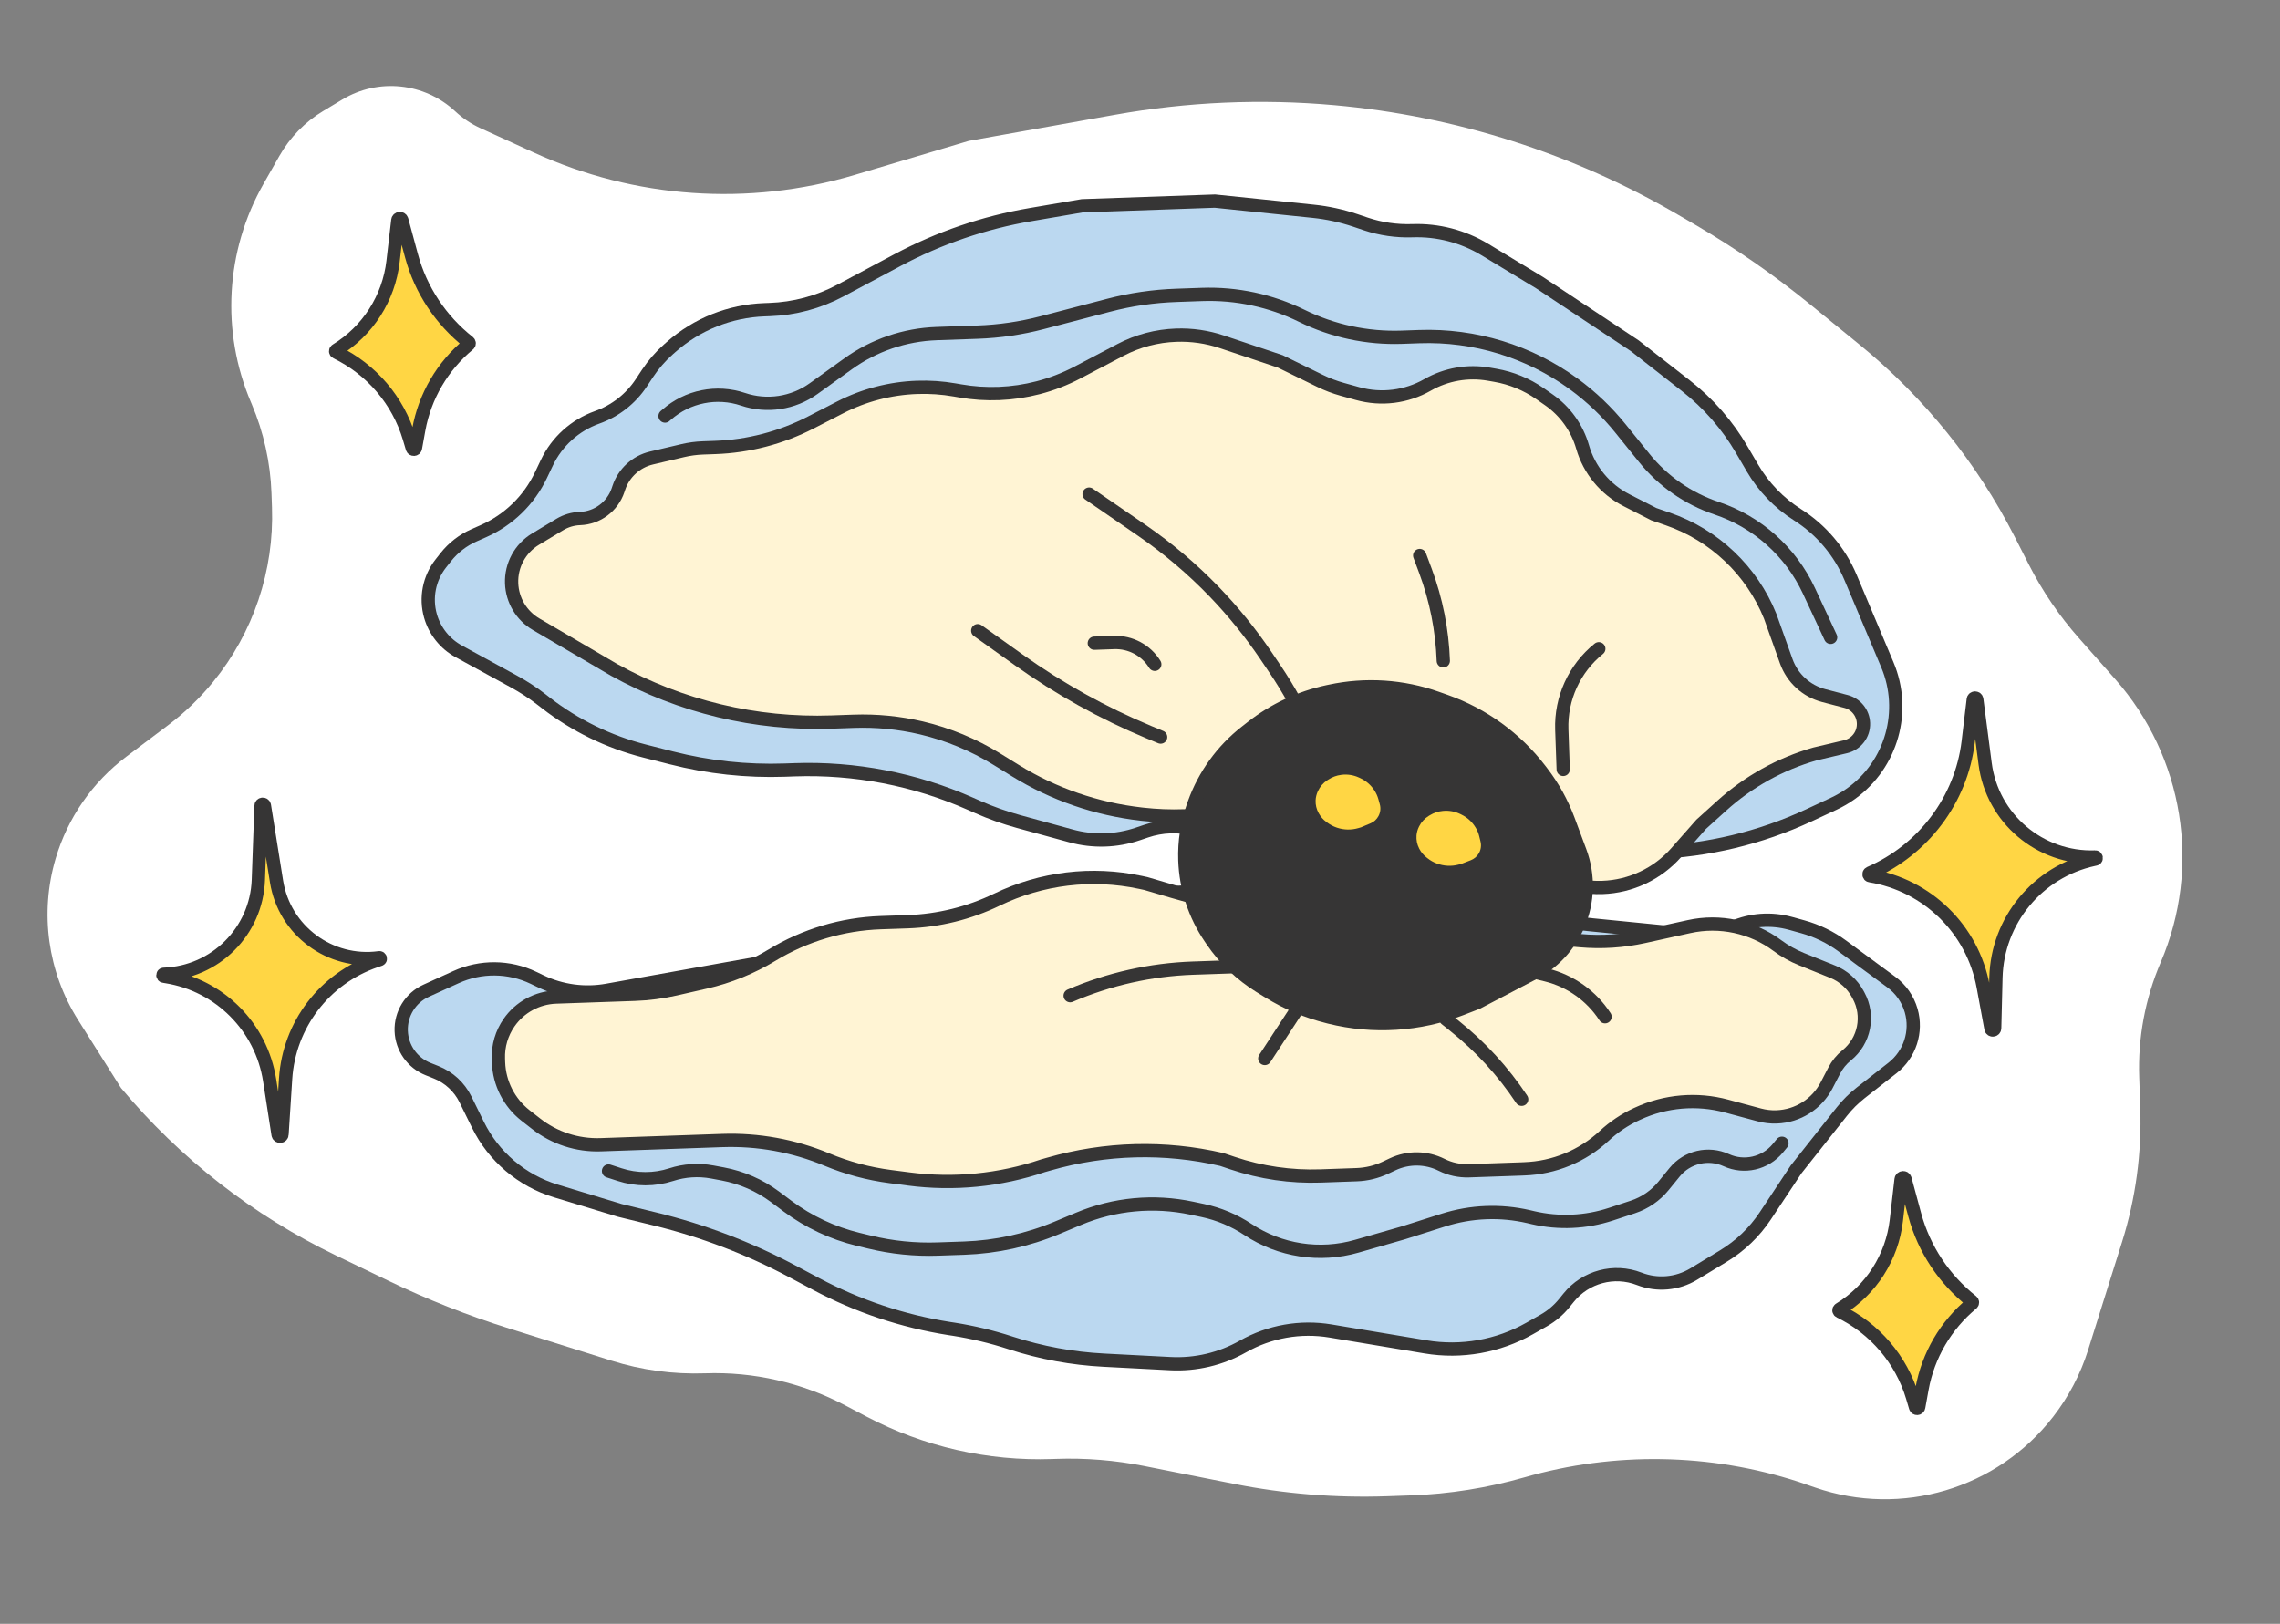 <?xml version="1.0" encoding="UTF-8"?> <svg xmlns="http://www.w3.org/2000/svg" width="73" height="52" viewBox="0 0 73 52" fill="none"><rect x="0" y="0" width="73" height="52" fill="#808080" stroke="none"/><path d="M17.096 4.887L15.38 4.103C15.085 3.968 14.814 3.787 14.576 3.565C13.59 2.646 12.114 2.491 10.959 3.187L10.347 3.555C9.764 3.906 9.281 4.402 8.945 4.994L8.436 5.889C7.22 8.03 7.071 10.616 8.035 12.882L8.057 12.934C8.442 13.84 8.657 14.808 8.692 15.791L8.708 16.245C8.779 18.272 8.111 20.256 6.83 21.828C6.404 22.351 5.917 22.82 5.378 23.226L4.041 24.233C2.958 25.05 2.165 26.193 1.781 27.495C1.267 29.24 1.528 31.122 2.499 32.66L3.874 34.839C5.76 37.096 8.107 38.925 10.756 40.203L12.412 41.002C13.673 41.611 14.977 42.127 16.313 42.546L19.575 43.571C20.544 43.875 21.558 44.013 22.573 43.977C24.131 43.922 25.677 44.276 27.057 45.002L27.744 45.363C29.575 46.326 31.625 46.794 33.692 46.722L33.804 46.718C34.753 46.684 35.703 46.761 36.633 46.946L39.516 47.519C41.125 47.839 42.766 47.971 44.406 47.914L45.172 47.887C46.402 47.844 47.627 47.648 48.81 47.309C51.68 46.483 54.746 46.531 57.587 47.453L58.119 47.636C60.882 48.59 63.946 47.678 65.737 45.368C66.234 44.727 66.613 44.003 66.856 43.23L67.942 39.773C68.38 38.379 68.577 36.92 68.526 35.46L68.493 34.499C68.448 33.236 68.684 31.978 69.181 30.817C70.489 27.766 69.921 24.235 67.723 21.748L66.566 20.439C65.933 19.724 65.393 18.931 64.959 18.08L64.507 17.192C63.295 14.816 61.601 12.719 59.534 11.033L57.959 9.75C56.8 8.805 55.569 7.952 54.278 7.198L53.73 6.879C50.365 4.914 46.609 3.716 42.728 3.368C40.38 3.158 38.014 3.261 35.694 3.676L31.016 4.512L27.372 5.6C23.973 6.615 20.322 6.361 17.096 4.887Z" fill="white"></path><path d="M19.438 31.711L35.269 28.869C37.198 28.523 39.166 28.446 41.116 28.639L54.081 29.925C54.556 29.972 55.034 29.895 55.47 29.703C56.055 29.445 56.711 29.398 57.326 29.569L57.72 29.678C58.177 29.805 58.608 30.015 58.991 30.297L60.556 31.449C60.863 31.675 61.086 31.995 61.191 32.361C61.385 33.037 61.15 33.763 60.596 34.197L59.58 34.992C59.353 35.169 59.148 35.373 58.969 35.599L57.509 37.444L56.52 38.936C56.174 39.457 55.718 39.896 55.183 40.22L54.23 40.799C53.703 41.118 53.058 41.175 52.484 40.952C51.679 40.64 50.766 40.884 50.224 41.556L50.083 41.73C49.903 41.953 49.681 42.141 49.431 42.283L48.974 42.542C47.965 43.114 46.79 43.322 45.646 43.131L42.601 42.622C41.636 42.461 40.646 42.636 39.796 43.118C39.09 43.518 38.284 43.709 37.473 43.667L35.343 43.556C34.332 43.504 33.332 43.319 32.369 43.007L32.341 42.998C31.752 42.806 31.148 42.662 30.536 42.565L30.397 42.544C28.906 42.309 27.464 41.827 26.132 41.118L25.357 40.706C23.974 39.97 22.504 39.41 20.981 39.038L19.846 38.761L17.796 38.138C16.706 37.806 15.803 37.038 15.301 36.015L14.904 35.207C14.709 34.81 14.373 34.499 13.961 34.336L13.707 34.235C13.203 34.035 12.865 33.556 12.846 33.014C12.827 32.463 13.142 31.953 13.645 31.725L14.6 31.29C15.39 30.93 16.299 30.938 17.082 31.313L17.316 31.425C17.976 31.74 18.718 31.84 19.438 31.711Z" fill="#BBD8F0" stroke="#363535" stroke-width="0.425"></path><path d="M36.43 26.706L36.693 26.617C37.199 26.445 37.745 26.426 38.263 26.562C38.448 26.611 38.638 26.64 38.829 26.648L52.905 27.301L52.953 27.299C54.672 27.239 56.36 26.834 57.919 26.108L58.715 25.737C58.909 25.646 59.094 25.538 59.268 25.413C60.569 24.478 61.051 22.766 60.429 21.289L59.248 18.487C58.9 17.662 58.308 16.962 57.551 16.483C56.958 16.107 56.464 15.594 56.11 14.988L55.764 14.396C55.304 13.609 54.698 12.915 53.979 12.353L52.337 11.069L49.292 9.051L47.544 7.993C46.843 7.569 46.035 7.359 45.218 7.388C44.713 7.405 44.21 7.332 43.731 7.172L43.388 7.056C42.954 6.911 42.506 6.813 42.051 6.766L38.897 6.44L34.654 6.589L32.999 6.872C31.507 7.127 30.066 7.62 28.731 8.332L26.911 9.303C26.21 9.677 25.433 9.886 24.639 9.913L24.479 9.919C23.373 9.958 22.316 10.379 21.487 11.112L21.404 11.185C21.147 11.412 20.921 11.672 20.732 11.957L20.53 12.263C20.191 12.773 19.696 13.16 19.118 13.365C18.412 13.616 17.834 14.137 17.511 14.814L17.317 15.222C16.937 16.019 16.284 16.653 15.476 17.01L15.177 17.142C14.822 17.298 14.511 17.54 14.27 17.845L14.115 18.042C13.74 18.518 13.617 19.145 13.784 19.728C13.923 20.211 14.249 20.619 14.691 20.86L16.454 21.823C16.768 21.994 17.067 22.19 17.349 22.409L17.471 22.504C18.407 23.23 19.483 23.756 20.631 24.049L21.492 24.268C22.681 24.572 23.907 24.704 25.134 24.661L25.439 24.65C27.372 24.583 29.297 24.954 31.066 25.737L31.301 25.841C31.725 26.029 32.162 26.184 32.609 26.307L34.29 26.768C34.994 26.962 35.739 26.94 36.43 26.706Z" fill="#BBD8F0" stroke="#363535" stroke-width="0.425"></path><path d="M36.537 26.069L36.589 26.075C37.029 26.124 37.472 26.142 37.914 26.126C38.601 26.102 39.288 26.157 39.962 26.288L50.554 28.36C50.801 28.408 51.053 28.428 51.305 28.419C52.214 28.388 53.071 27.983 53.672 27.299L54.467 26.397L55.124 25.803C55.979 25.03 56.998 24.463 58.106 24.145L59.09 23.912C59.437 23.83 59.677 23.515 59.664 23.159C59.653 22.83 59.427 22.547 59.108 22.463L58.391 22.275C57.834 22.129 57.385 21.718 57.191 21.175L56.677 19.734C56.086 18.27 54.889 17.134 53.397 16.619L52.951 16.465L52.076 16.018C51.392 15.669 50.883 15.052 50.671 14.314C50.495 13.702 50.114 13.169 49.591 12.804L49.301 12.602C48.877 12.307 48.393 12.108 47.884 12.019L47.667 11.981C46.995 11.864 46.302 11.985 45.709 12.324C45.03 12.713 44.224 12.813 43.47 12.604L42.979 12.468C42.733 12.4 42.495 12.309 42.266 12.197L40.989 11.572L39.122 10.946C38.651 10.787 38.155 10.715 37.657 10.733C37.035 10.754 36.425 10.916 35.874 11.206L34.499 11.928C34.098 12.139 33.674 12.303 33.236 12.416C32.422 12.627 31.572 12.662 30.743 12.517L30.568 12.487C30.17 12.417 29.767 12.39 29.363 12.404C28.505 12.434 27.664 12.653 26.901 13.045L25.952 13.533C25.004 14.02 23.96 14.292 22.895 14.329L22.506 14.343C22.288 14.351 22.072 14.38 21.86 14.43L20.857 14.667C20.369 14.783 19.974 15.143 19.814 15.619L19.789 15.694C19.612 16.223 19.125 16.586 18.568 16.605C18.34 16.613 18.119 16.679 17.924 16.796L17.147 17.264C16.654 17.561 16.361 18.102 16.381 18.677C16.4 19.22 16.696 19.715 17.164 19.989L19.665 21.453C21.791 22.63 24.198 23.207 26.626 23.122L27.338 23.097C28.064 23.072 28.79 23.143 29.497 23.309C30.352 23.511 31.169 23.849 31.916 24.31L32.515 24.68C33.737 25.434 35.11 25.908 36.537 26.069Z" fill="#FFF4D4" stroke="#363535" stroke-width="0.425"></path><path d="M36.687 28.293L37.558 28.55C38.906 28.948 40.291 29.21 41.691 29.334L50.596 30.123C51.279 30.183 51.966 30.139 52.635 29.991L54.078 29.673C55.065 29.455 56.097 29.677 56.907 30.28C57.146 30.458 57.407 30.604 57.684 30.716L58.677 31.116C59.02 31.254 59.303 31.507 59.48 31.831L59.507 31.881C59.859 32.527 59.698 33.333 59.125 33.795C58.96 33.928 58.825 34.094 58.728 34.282L58.484 34.753C58.172 35.355 57.56 35.742 56.883 35.766C56.696 35.773 56.509 35.751 56.328 35.702L55.282 35.42C54.333 35.164 53.323 35.25 52.431 35.663L52.398 35.678C52.019 35.854 51.67 36.088 51.365 36.372C50.667 37.021 49.759 37.396 48.807 37.429L48.692 37.434L47.028 37.492C46.727 37.502 46.429 37.437 46.16 37.303C45.668 37.056 45.09 37.049 44.591 37.283L44.352 37.396C44.065 37.531 43.754 37.606 43.438 37.617L42.284 37.658C41.33 37.691 40.377 37.553 39.472 37.249L39.121 37.131C37.295 36.707 35.391 36.757 33.59 37.275L33.392 37.331C32.011 37.799 30.541 37.944 29.095 37.754L28.503 37.677C27.805 37.586 27.121 37.402 26.471 37.131C25.412 36.69 24.27 36.482 23.124 36.522L21.151 36.591L19.232 36.658C18.484 36.684 17.751 36.445 17.162 35.983L16.826 35.721C16.301 35.309 15.985 34.687 15.962 34.021L15.958 33.905C15.943 33.492 16.063 33.085 16.3 32.746C16.643 32.252 17.2 31.949 17.801 31.928L20.321 31.84C20.762 31.825 21.2 31.767 21.63 31.669L22.589 31.45C23.34 31.278 24.059 30.986 24.718 30.586C25.771 29.947 26.97 29.589 28.201 29.546L29.066 29.516C30.056 29.481 31.028 29.241 31.92 28.809C33.345 28.12 34.96 27.925 36.508 28.255L36.687 28.293Z" fill="#FFF4D4" stroke="#363535" stroke-width="0.425"></path><path d="M19.483 37.499L19.84 37.615C20.376 37.789 20.953 37.789 21.489 37.616V37.616C21.913 37.478 22.364 37.449 22.802 37.53L23.14 37.593C23.745 37.706 24.316 37.955 24.81 38.322L25.221 38.629C25.894 39.129 26.661 39.489 27.476 39.687L27.84 39.775C28.556 39.949 29.292 40.024 30.029 39.998L30.872 39.969C31.896 39.933 32.904 39.712 33.849 39.316L34.535 39.029C35.68 38.549 36.944 38.431 38.159 38.69L38.51 38.764C39.025 38.874 39.516 39.08 39.956 39.372V39.372C40.982 40.052 42.256 40.248 43.44 39.908L44.939 39.477L46.218 39.07C47.1 38.789 48.041 38.752 48.943 38.961L49.083 38.994C49.912 39.186 50.777 39.147 51.585 38.88L52.282 38.65C52.666 38.523 53.006 38.289 53.261 37.976L53.618 37.538C54.018 37.048 54.697 36.89 55.272 37.152V37.152C55.842 37.413 56.517 37.258 56.918 36.775L57.054 36.61" stroke="#363535" stroke-width="0.425" stroke-linecap="round"></path><path d="M31.305 20.196L32.626 21.137C33.92 22.059 35.314 22.834 36.781 23.445L37.161 23.603" stroke="#363535" stroke-width="0.425" stroke-linecap="round"></path><path d="M34.87 15.823L36.55 16.978C37.387 17.554 38.165 18.213 38.871 18.944V18.944C39.484 19.58 40.041 20.268 40.536 21L40.834 21.442C41.259 22.073 41.628 22.74 41.935 23.436V23.436" stroke="#363535" stroke-width="0.425" stroke-linecap="round"></path><path d="M46.211 21.162V21.162C46.176 20.178 45.983 19.206 45.64 18.284L45.455 17.789" stroke="#363535" stroke-width="0.425" stroke-linecap="round"></path><path d="M51.19 20.775V20.775C50.409 21.404 49.97 22.364 50.005 23.366L50.05 24.639" stroke="#363535" stroke-width="0.425" stroke-linecap="round"></path><path d="M35.037 20.597L35.667 20.575C36.196 20.556 36.694 20.823 36.973 21.273V21.273" stroke="#363535" stroke-width="0.425" stroke-linecap="round"></path><path d="M34.264 31.884V31.884C35.509 31.349 36.842 31.05 38.196 31.002L38.375 30.996L40.073 30.937" stroke="#363535" stroke-width="0.425" stroke-linecap="round"></path><path d="M40.495 33.896L41.705 32.048" stroke="#363535" stroke-width="0.425" stroke-linecap="round"></path><path d="M48.72 35.202V35.202C48.126 34.308 47.396 33.511 46.556 32.841L46.293 32.631" stroke="#363535" stroke-width="0.425" stroke-linecap="round"></path><path d="M21.293 13.323L21.345 13.278C22.014 12.69 22.946 12.502 23.791 12.786V12.786C24.554 13.042 25.393 12.915 26.047 12.446L27.155 11.649C27.983 11.054 28.969 10.718 29.988 10.682L31.297 10.636C31.997 10.612 32.693 10.51 33.371 10.332L35.49 9.777C36.202 9.59 36.932 9.483 37.668 9.458L38.483 9.429C39.589 9.39 40.688 9.626 41.681 10.114V10.114C42.675 10.602 43.773 10.837 44.88 10.799L45.443 10.779C47.217 10.717 48.96 11.252 50.393 12.299V12.299C50.951 12.707 51.453 13.186 51.886 13.724L52.643 14.662C53.245 15.409 54.048 15.968 54.958 16.274V16.274C56.265 16.712 57.334 17.668 57.916 18.917L58.612 20.41" stroke="#363535" stroke-width="0.425" stroke-linecap="round"></path><path d="M49.215 31.148L49.514 31.222C50.286 31.414 50.956 31.892 51.389 32.559V32.559" stroke="#363535" stroke-width="0.425" stroke-linecap="round"></path><path d="M40.086 23.282L39.888 23.437C39.133 24.027 38.561 24.819 38.236 25.72L38.212 25.788C38.009 26.352 37.915 26.95 37.936 27.549C37.967 28.439 38.25 29.302 38.752 30.038L38.812 30.126C39.213 30.715 39.734 31.213 40.341 31.588L40.627 31.764C41.213 32.126 41.851 32.394 42.52 32.56L42.571 32.573C43.969 32.92 45.441 32.827 46.785 32.306L47.298 32.107L49.097 31.165C49.738 30.83 50.244 30.284 50.531 29.619C50.853 28.872 50.874 28.029 50.59 27.266L50.212 26.251C50.008 25.705 49.724 25.192 49.368 24.729L49.303 24.644C48.53 23.638 47.483 22.878 46.288 22.455L46.003 22.354C44.905 21.965 43.72 21.889 42.581 22.134L42.505 22.15C41.624 22.339 40.797 22.726 40.086 23.282Z" fill="#363535"></path><path d="M40.086 23.282L39.888 23.437C39.133 24.027 38.561 24.819 38.236 25.72L38.212 25.788C38.009 26.352 37.915 26.95 37.936 27.549C37.967 28.439 38.25 29.302 38.752 30.038L38.812 30.126C39.213 30.715 39.734 31.213 40.341 31.588L40.627 31.764C41.213 32.126 41.851 32.394 42.52 32.56L42.571 32.573C43.969 32.92 45.441 32.827 46.785 32.306L47.298 32.107L49.097 31.165C49.738 30.83 50.244 30.284 50.531 29.619C50.853 28.872 50.874 28.029 50.59 27.266L50.212 26.251C50.008 25.705 49.724 25.192 49.368 24.729L49.303 24.644C48.53 23.638 47.483 22.878 46.288 22.455L46.003 22.354C44.905 21.965 43.72 21.889 42.581 22.134L42.505 22.15C41.624 22.339 40.797 22.726 40.086 23.282Z" fill="#363535"></path><path d="M40.086 23.282L39.888 23.437C39.133 24.027 38.561 24.819 38.236 25.72L38.212 25.788C38.009 26.352 37.915 26.95 37.936 27.549C37.967 28.439 38.25 29.302 38.752 30.038L38.812 30.126C39.213 30.715 39.734 31.213 40.341 31.588L40.627 31.764C41.213 32.126 41.851 32.394 42.52 32.56L42.571 32.573C43.969 32.92 45.441 32.827 46.785 32.306L47.298 32.107L49.097 31.165C49.738 30.83 50.244 30.284 50.531 29.619C50.853 28.872 50.874 28.029 50.59 27.266L50.212 26.251C50.008 25.705 49.724 25.192 49.368 24.729L49.303 24.644C48.53 23.638 47.483 22.878 46.288 22.455L46.003 22.354C44.905 21.965 43.72 21.889 42.581 22.134L42.505 22.15C41.624 22.339 40.797 22.726 40.086 23.282Z" stroke="#363535" stroke-width="0.425" stroke-linecap="round"></path><path d="M45.781 26.106L45.746 26.127C45.613 26.208 45.505 26.325 45.436 26.465L45.431 26.475C45.388 26.562 45.361 26.657 45.353 26.754C45.342 26.899 45.371 27.043 45.438 27.172L45.446 27.187C45.5 27.29 45.575 27.38 45.666 27.452L45.709 27.486C45.796 27.555 45.895 27.611 45.999 27.65L46.007 27.653C46.227 27.735 46.466 27.748 46.693 27.689L46.78 27.667L47.088 27.548C47.198 27.506 47.29 27.428 47.349 27.326C47.415 27.211 47.434 27.075 47.402 26.947L47.36 26.776C47.338 26.683 47.301 26.595 47.253 26.514L47.244 26.499C47.138 26.322 46.983 26.18 46.798 26.089L46.754 26.067C46.584 25.984 46.394 25.949 46.205 25.967L46.193 25.968C46.047 25.982 45.906 26.029 45.781 26.106Z" fill="#FFD644"></path><path d="M42.53 24.964L42.496 24.986C42.365 25.072 42.262 25.192 42.197 25.334L42.192 25.344C42.151 25.433 42.128 25.529 42.123 25.626C42.116 25.77 42.15 25.914 42.221 26.04L42.23 26.055C42.287 26.156 42.364 26.244 42.457 26.313L42.501 26.346C42.591 26.412 42.691 26.465 42.797 26.501L42.805 26.504C43.027 26.579 43.267 26.584 43.491 26.518L43.577 26.493L43.882 26.365C43.99 26.32 44.08 26.238 44.135 26.134C44.198 26.018 44.213 25.881 44.177 25.754L44.13 25.584C44.104 25.493 44.065 25.406 44.014 25.326L44.005 25.311C43.893 25.138 43.734 25 43.546 24.915L43.502 24.895C43.329 24.817 43.138 24.788 42.95 24.812L42.938 24.814C42.792 24.832 42.653 24.884 42.53 24.964Z" fill="#FFD644"></path><path d="M12.737 7.056L12.584 8.371C12.448 9.548 11.776 10.597 10.764 11.214C10.738 11.23 10.74 11.268 10.768 11.282C11.892 11.827 12.744 12.824 13.102 14.021L13.2 14.35C13.216 14.403 13.292 14.399 13.302 14.345L13.408 13.759C13.602 12.688 14.168 11.722 15.006 11.029C15.029 11.01 15.028 10.975 15.005 10.957C14.116 10.257 13.47 9.284 13.175 8.191L12.865 7.046C12.846 6.977 12.745 6.984 12.737 7.056Z" fill="#FFD644" stroke="#363535" stroke-width="0.425" stroke-linecap="round"></path><path d="M60.868 37.77L60.716 39.085C60.579 40.262 59.908 41.311 58.895 41.928C58.869 41.944 58.872 41.983 58.899 41.996C60.023 42.541 60.876 43.538 61.233 44.735L61.331 45.065C61.347 45.117 61.423 45.113 61.433 45.059L61.539 44.473C61.733 43.403 62.299 42.436 63.137 41.743C63.16 41.724 63.159 41.689 63.136 41.671C62.247 40.971 61.602 39.998 61.306 38.906L60.996 37.761C60.978 37.691 60.876 37.699 60.868 37.77Z" fill="#FFD644" stroke="#363535" stroke-width="0.425" stroke-linecap="round"></path><path d="M8.357 25.806L8.272 28.175C8.213 29.821 6.892 31.141 5.245 31.199C5.207 31.2 5.204 31.255 5.242 31.261L5.327 31.275C7.034 31.548 8.369 32.89 8.634 34.598L8.903 36.333C8.915 36.408 9.025 36.404 9.03 36.327L9.145 34.54C9.256 32.817 10.393 31.329 12.028 30.771L12.159 30.726C12.192 30.715 12.18 30.665 12.145 30.669C10.567 30.885 9.105 29.8 8.854 28.227L8.466 25.799C8.455 25.734 8.36 25.74 8.357 25.806Z" fill="#FFD644" stroke="#363535" stroke-width="0.425" stroke-linecap="round"></path><path d="M63.179 22.401L63.017 23.754C62.795 25.608 61.58 27.215 59.867 27.958C59.827 27.976 59.833 28.036 59.876 28.043C61.71 28.343 63.159 29.762 63.496 31.59L63.745 32.935C63.758 33.006 63.863 32.998 63.865 32.925L63.905 31.307C63.951 29.476 65.242 27.914 67.031 27.523L67.09 27.51C67.131 27.502 67.123 27.441 67.082 27.443C65.313 27.505 63.787 26.21 63.559 24.455L63.292 22.401C63.284 22.334 63.187 22.335 63.179 22.401Z" fill="#FFD644" stroke="#363535" stroke-width="0.425" stroke-linecap="round"></path></svg> 